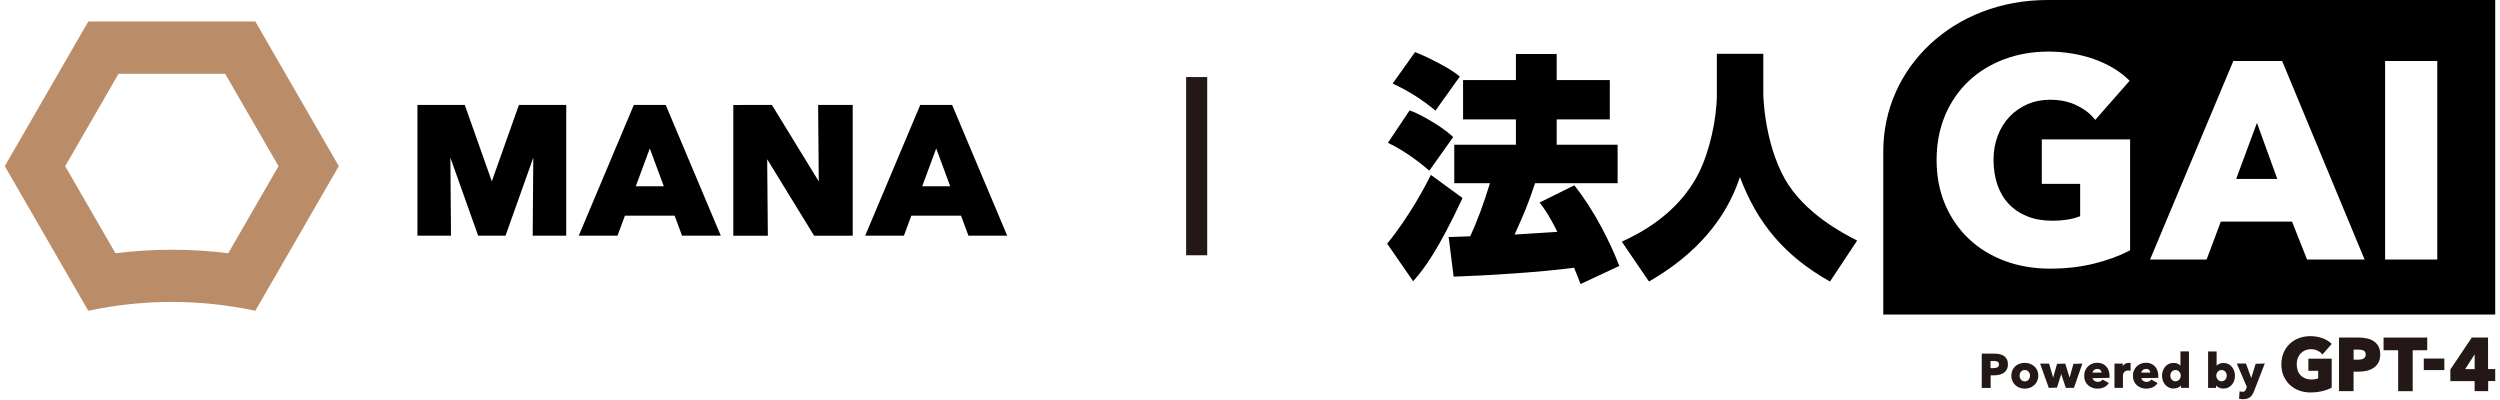 <svg width="281" height="45" viewBox="0 0 281 45" fill="none" xmlns="http://www.w3.org/2000/svg">
<g clip-path="url(#clip0_2127_79584)">
<path d="M259.725 44.115C259.252 44.115 258.803 44.041 258.404 43.888C257.999 43.734 257.648 43.519 257.36 43.243C257.071 42.966 256.838 42.629 256.672 42.242C256.506 41.855 256.426 41.419 256.426 40.946C256.426 40.473 256.512 40.03 256.678 39.637C256.844 39.25 257.077 38.912 257.372 38.636C257.667 38.36 258.017 38.151 258.41 38.003C258.803 37.856 259.233 37.782 259.688 37.782C260.142 37.782 260.597 37.856 261.002 37.997C261.408 38.138 261.746 38.341 262.003 38.581L262.083 38.66L261.039 39.852L260.953 39.748C260.83 39.6 260.658 39.484 260.449 39.392C260.241 39.299 260.001 39.25 259.737 39.25C259.51 39.25 259.295 39.293 259.104 39.373C258.914 39.459 258.742 39.576 258.601 39.723C258.459 39.871 258.349 40.055 258.269 40.258C258.189 40.466 258.152 40.694 258.152 40.939C258.152 41.185 258.189 41.431 258.263 41.64C258.33 41.849 258.441 42.027 258.576 42.174C258.711 42.321 258.889 42.438 259.092 42.524C259.295 42.61 259.54 42.653 259.804 42.653C259.958 42.653 260.112 42.641 260.253 42.616C260.363 42.598 260.468 42.567 260.566 42.536V41.676H259.461V40.313H262.083V43.568L262.022 43.599C261.733 43.753 261.389 43.876 261.002 43.968C260.615 44.06 260.185 44.109 259.737 44.109L259.725 44.115Z" fill="#231815"/>
<path d="M262.906 43.968V37.942H265.148C265.474 37.942 265.781 37.973 266.064 38.04C266.352 38.108 266.61 38.212 266.825 38.36C267.046 38.507 267.218 38.71 267.347 38.949C267.47 39.189 267.538 39.49 267.538 39.84C267.538 40.19 267.47 40.503 267.335 40.749C267.2 40.995 267.016 41.197 266.789 41.351C266.567 41.498 266.303 41.609 266.015 41.676C265.732 41.744 265.431 41.775 265.118 41.775H264.54V43.962H262.906V43.968ZM265.013 40.436C265.136 40.436 265.253 40.423 265.37 40.405C265.474 40.387 265.572 40.35 265.658 40.301C265.732 40.258 265.8 40.196 265.843 40.123C265.886 40.049 265.91 39.957 265.91 39.846C265.91 39.736 265.886 39.643 265.849 39.57C265.806 39.502 265.744 39.447 265.671 39.404C265.591 39.361 265.499 39.33 265.394 39.318C265.284 39.299 265.167 39.293 265.044 39.293H264.547V40.423H265.019L265.013 40.436Z" fill="#231815"/>
<path d="M269.553 43.968V39.367H267.913V37.942H272.82V39.367H271.187V43.968H269.553Z" fill="#231815"/>
<path d="M274.743 40.3H272.433V41.597H274.743V40.3Z" fill="#231815"/>
<path d="M278.146 43.968V42.837H275.419V41.529L277.833 37.936H279.657V41.486H280.462V42.831H279.669V43.962H278.152L278.146 43.968ZM278.152 41.492V39.828L277.083 41.492H278.152Z" fill="#231815"/>
<path d="M222.747 43.599V39.748H224.172C224.381 39.748 224.578 39.766 224.762 39.809C224.946 39.852 225.106 39.92 225.247 40.012C225.382 40.104 225.493 40.233 225.573 40.387C225.653 40.54 225.689 40.73 225.689 40.952C225.689 41.173 225.647 41.369 225.561 41.529C225.475 41.683 225.358 41.812 225.217 41.91C225.075 42.002 224.909 42.076 224.725 42.119C224.541 42.162 224.35 42.186 224.154 42.186H223.749V43.605H222.753L222.747 43.599ZM224.08 41.369C224.16 41.369 224.24 41.363 224.314 41.351C224.387 41.339 224.449 41.314 224.51 41.283C224.565 41.253 224.608 41.21 224.639 41.16C224.67 41.111 224.688 41.044 224.688 40.964C224.688 40.884 224.67 40.816 224.639 40.767C224.608 40.718 224.565 40.681 224.51 40.651C224.455 40.62 224.393 40.602 224.32 40.589C224.246 40.577 224.166 40.577 224.092 40.577H223.736V41.376H224.074L224.08 41.369Z" fill="#231815"/>
<path d="M227.581 43.685C227.379 43.685 227.182 43.648 226.998 43.581C226.814 43.513 226.654 43.415 226.519 43.286C226.384 43.163 226.273 43.003 226.193 42.825C226.113 42.647 226.07 42.444 226.07 42.223C226.07 42.002 226.113 41.799 226.193 41.621C226.273 41.443 226.384 41.289 226.519 41.167C226.654 41.044 226.82 40.946 226.998 40.884C227.182 40.816 227.379 40.786 227.581 40.786C227.784 40.786 227.981 40.816 228.165 40.884C228.349 40.952 228.509 41.044 228.65 41.167C228.791 41.289 228.902 41.443 228.982 41.621C229.062 41.799 229.105 42.002 229.105 42.223C229.105 42.444 229.062 42.647 228.982 42.825C228.902 43.003 228.791 43.163 228.65 43.286C228.515 43.409 228.349 43.507 228.171 43.581C227.987 43.648 227.79 43.685 227.587 43.685H227.581ZM227.581 41.59C227.489 41.59 227.403 41.609 227.329 41.646C227.256 41.683 227.194 41.726 227.151 41.787C227.102 41.842 227.065 41.91 227.041 41.99C227.016 42.063 227.004 42.143 227.004 42.223C227.004 42.303 227.016 42.383 227.041 42.457C227.065 42.53 227.102 42.604 227.151 42.665C227.2 42.727 227.262 42.776 227.336 42.813C227.409 42.85 227.489 42.868 227.587 42.868C227.686 42.868 227.766 42.85 227.839 42.813C227.913 42.776 227.974 42.727 228.024 42.665C228.073 42.604 228.11 42.536 228.134 42.457C228.159 42.383 228.171 42.303 228.171 42.223C228.171 42.143 228.159 42.063 228.134 41.99C228.11 41.916 228.067 41.849 228.017 41.787C227.968 41.732 227.907 41.683 227.833 41.646C227.759 41.609 227.68 41.59 227.581 41.59Z" fill="#231815"/>
<path d="M232.2 43.599L231.678 42.039L231.205 43.568L230.284 43.599L229.307 40.866H230.315L230.775 42.444L231.212 40.896L232.133 40.866L232.624 42.444L233.054 40.896L233.994 40.866H234.062L233.11 43.599H232.2Z" fill="#231815"/>
<path d="M235.763 43.685C235.56 43.685 235.37 43.654 235.186 43.587C235.008 43.525 234.842 43.427 234.707 43.304C234.571 43.181 234.461 43.028 234.381 42.85C234.301 42.672 234.264 42.463 234.264 42.235C234.264 42.008 234.301 41.812 234.381 41.633C234.455 41.455 234.565 41.296 234.694 41.173C234.823 41.05 234.983 40.946 235.161 40.878C235.339 40.81 235.536 40.773 235.739 40.773C235.941 40.773 236.125 40.81 236.291 40.878C236.457 40.946 236.605 41.044 236.727 41.173C236.85 41.302 236.942 41.455 237.01 41.64C237.078 41.824 237.114 42.033 237.114 42.26V42.364C237.114 42.401 237.114 42.438 237.114 42.469L235.204 42.506C235.216 42.555 235.229 42.598 235.259 42.641C235.29 42.696 235.339 42.745 235.388 42.788C235.444 42.831 235.505 42.862 235.573 42.886C235.64 42.911 235.708 42.923 235.782 42.923C235.911 42.923 236.021 42.899 236.113 42.85C236.199 42.8 236.273 42.739 236.334 42.665L236.998 43.034L237.035 43.059L237.01 43.095C236.881 43.28 236.709 43.427 236.5 43.525C236.291 43.624 236.046 43.679 235.769 43.679L235.763 43.685ZM236.218 41.885C236.211 41.775 236.168 41.683 236.101 41.603C236.021 41.511 235.904 41.468 235.745 41.468C235.665 41.468 235.591 41.48 235.53 41.505C235.462 41.529 235.407 41.56 235.358 41.603C235.309 41.646 235.272 41.695 235.241 41.75C235.223 41.793 235.204 41.836 235.198 41.879H236.224L236.218 41.885Z" fill="#231815"/>
<path d="M237.667 43.599V40.866H238.595V41.154C238.644 41.068 238.724 40.989 238.822 40.921C238.951 40.829 239.105 40.786 239.277 40.786C239.313 40.786 239.35 40.786 239.387 40.786C239.424 40.786 239.455 40.798 239.479 40.804V41.621L239.467 41.676L239.412 41.664C239.375 41.652 239.338 41.646 239.307 41.646C239.27 41.646 239.24 41.646 239.203 41.646C239.092 41.646 239 41.664 238.926 41.701C238.853 41.738 238.791 41.787 238.748 41.842C238.705 41.898 238.675 41.959 238.65 42.02C238.632 42.088 238.619 42.143 238.619 42.192V43.593H237.661L237.667 43.599Z" fill="#231815"/>
<path d="M241.242 43.685C241.039 43.685 240.849 43.654 240.665 43.587C240.487 43.525 240.321 43.427 240.186 43.304C240.051 43.181 239.94 43.028 239.86 42.85C239.78 42.672 239.743 42.463 239.743 42.235C239.743 42.008 239.78 41.812 239.86 41.633C239.934 41.455 240.044 41.296 240.173 41.173C240.302 41.05 240.462 40.946 240.64 40.878C240.818 40.81 241.015 40.773 241.218 40.773C241.42 40.773 241.605 40.81 241.77 40.878C241.936 40.946 242.084 41.044 242.207 41.173C242.329 41.302 242.421 41.455 242.489 41.64C242.557 41.824 242.593 42.033 242.593 42.26V42.364C242.593 42.401 242.593 42.438 242.593 42.469L240.683 42.506C240.695 42.555 240.708 42.598 240.738 42.641C240.769 42.696 240.818 42.745 240.867 42.788C240.923 42.831 240.984 42.862 241.052 42.886C241.119 42.911 241.187 42.923 241.261 42.923C241.39 42.923 241.5 42.899 241.592 42.85C241.678 42.8 241.752 42.739 241.813 42.665L242.477 43.034L242.514 43.059L242.489 43.095C242.36 43.28 242.188 43.427 241.979 43.525C241.77 43.624 241.525 43.679 241.248 43.679L241.242 43.685ZM241.697 41.885C241.691 41.775 241.648 41.683 241.58 41.603C241.5 41.511 241.383 41.468 241.224 41.468C241.144 41.468 241.07 41.48 241.009 41.505C240.941 41.529 240.886 41.56 240.837 41.603C240.788 41.646 240.751 41.695 240.72 41.75C240.702 41.793 240.683 41.836 240.677 41.879H241.703L241.697 41.885Z" fill="#231815"/>
<path d="M244.32 43.673C244.117 43.673 243.933 43.63 243.767 43.55C243.607 43.47 243.466 43.359 243.355 43.23C243.245 43.095 243.159 42.942 243.097 42.77C243.042 42.598 243.011 42.414 243.011 42.223C243.011 42.033 243.042 41.855 243.103 41.683C243.165 41.511 243.251 41.357 243.361 41.222C243.472 41.093 243.607 40.982 243.767 40.909C243.926 40.829 244.105 40.792 244.307 40.792C244.51 40.792 244.682 40.829 244.823 40.909C244.928 40.964 245.014 41.025 245.081 41.093V39.496H246.039V43.599H245.149V43.323C245.081 43.415 244.971 43.501 244.836 43.556C244.676 43.63 244.498 43.667 244.313 43.667L244.32 43.673ZM244.528 41.59C244.436 41.59 244.35 41.609 244.277 41.646C244.203 41.683 244.141 41.732 244.092 41.787C244.043 41.842 244.006 41.91 243.982 41.984C243.957 42.057 243.945 42.137 243.945 42.217C243.945 42.297 243.957 42.377 243.982 42.457C244.006 42.53 244.043 42.604 244.092 42.659C244.141 42.721 244.203 42.764 244.277 42.8C244.35 42.837 244.43 42.856 244.528 42.856C244.627 42.856 244.7 42.837 244.774 42.8C244.848 42.764 244.909 42.715 244.958 42.659C245.008 42.598 245.05 42.53 245.075 42.457C245.106 42.383 245.118 42.303 245.118 42.223C245.118 42.143 245.106 42.063 245.075 41.99C245.044 41.916 245.008 41.842 244.958 41.787C244.909 41.732 244.848 41.683 244.774 41.646C244.7 41.609 244.621 41.59 244.528 41.59Z" fill="#231815"/>
<path d="M249.915 43.673C249.731 43.673 249.559 43.636 249.393 43.562C249.27 43.507 249.166 43.427 249.08 43.335V43.605H248.189V39.502H249.147V41.099C249.209 41.038 249.295 40.97 249.405 40.915C249.547 40.835 249.719 40.798 249.921 40.798C250.124 40.798 250.296 40.835 250.456 40.915C250.615 40.989 250.751 41.099 250.861 41.228C250.972 41.357 251.058 41.511 251.119 41.689C251.181 41.861 251.211 42.045 251.211 42.229C251.211 42.413 251.181 42.604 251.125 42.776C251.07 42.948 250.984 43.108 250.867 43.237C250.757 43.372 250.615 43.476 250.456 43.556C250.296 43.636 250.112 43.679 249.903 43.679L249.915 43.673ZM249.706 41.59C249.614 41.59 249.534 41.609 249.461 41.646C249.387 41.683 249.326 41.732 249.276 41.787C249.227 41.848 249.184 41.916 249.154 41.99C249.123 42.063 249.111 42.143 249.111 42.223C249.111 42.303 249.123 42.383 249.154 42.456C249.184 42.53 249.221 42.604 249.27 42.659C249.319 42.721 249.381 42.764 249.455 42.8C249.528 42.837 249.608 42.856 249.7 42.856C249.792 42.856 249.878 42.837 249.952 42.8C250.026 42.764 250.087 42.715 250.136 42.659C250.186 42.598 250.222 42.53 250.247 42.456C250.272 42.377 250.284 42.297 250.284 42.217C250.284 42.137 250.272 42.057 250.247 41.984C250.222 41.91 250.186 41.842 250.136 41.787C250.087 41.732 250.026 41.683 249.952 41.646C249.878 41.609 249.799 41.59 249.7 41.59H249.706Z" fill="#231815"/>
<path d="M252.157 44.87C252.071 44.87 251.985 44.87 251.899 44.852C251.807 44.84 251.733 44.828 251.666 44.809L251.727 44.029V43.974L251.789 43.992C251.832 44.004 251.875 44.017 251.924 44.023C251.973 44.029 252.016 44.035 252.059 44.035C252.182 44.035 252.268 44.011 252.317 43.955C252.372 43.9 252.421 43.814 252.458 43.71L252.544 43.489L251.414 40.859H252.446L253.042 42.487L253.533 40.89L254.498 40.859H254.565L253.355 43.961C253.3 44.103 253.238 44.226 253.171 44.336C253.103 44.447 253.023 44.545 252.925 44.625C252.833 44.705 252.716 44.766 252.593 44.803C252.464 44.846 252.317 44.864 252.145 44.864L252.157 44.87Z" fill="#231815"/>
<path d="M251.347 20.11H255.966L253.681 13.808L251.347 20.11Z" fill="black"/>
<path d="M230.149 0C219.559 0 211.679 7.574 211.679 17.021V35.35H280.462V0H230.143H230.149ZM239.424 28.132L239.264 28.212C238.14 28.796 236.807 29.275 235.315 29.643C233.816 30.012 232.164 30.196 230.401 30.196C228.638 30.196 226.844 29.901 225.296 29.312C223.742 28.722 222.385 27.887 221.267 26.818C220.143 25.749 219.258 24.453 218.626 22.967C217.993 21.48 217.674 19.797 217.674 17.979C217.674 16.161 217.999 14.441 218.638 12.942C219.277 11.443 220.18 10.141 221.31 9.085C222.44 8.028 223.785 7.211 225.309 6.646C226.826 6.081 228.484 5.798 230.235 5.798C231.986 5.798 233.761 6.081 235.321 6.628C236.887 7.181 238.183 7.942 239.166 8.882L239.369 9.079L235.505 13.476L235.284 13.219C234.78 12.635 234.105 12.15 233.275 11.775C232.446 11.4 231.482 11.21 230.425 11.21C229.51 11.21 228.656 11.382 227.889 11.714C227.121 12.045 226.439 12.518 225.874 13.114C225.309 13.71 224.86 14.435 224.547 15.252C224.234 16.075 224.074 16.99 224.074 17.973C224.074 18.956 224.221 19.92 224.504 20.755C224.787 21.584 225.21 22.309 225.769 22.905C226.322 23.501 227.022 23.968 227.839 24.306C228.662 24.643 229.621 24.809 230.683 24.809C231.304 24.809 231.906 24.76 232.458 24.668C232.938 24.588 233.392 24.465 233.81 24.299V20.669H229.498V15.669H239.424V28.132ZM259.313 29.171L257.624 24.908H249.62L248.023 29.171H241.666L251.027 6.855H256.512L265.781 29.171H259.307H259.313ZM273.951 29.171H268.085V6.855H273.951V29.171Z" fill="black"/>
<path d="M177.613 31.824C177.459 31.406 177.33 31.068 176.925 30.092C173.288 30.583 167.428 30.958 163.485 31.093H163.387L162.828 26.64H162.951C163 26.64 163.307 26.628 163.688 26.615C164.253 26.597 164.971 26.566 165.254 26.56C166.022 24.908 166.783 22.85 167.471 20.589H163.46V16.271H170.389V13.421H164.449V8.999H170.389V6.069H174.971V8.999H180.942V13.421H174.971V16.271H181.82V20.589H172.545C171.685 23.132 171.36 23.876 170.242 26.363C170.684 26.339 171.845 26.265 172.889 26.198C173.786 26.136 174.64 26.081 175.045 26.062C174.044 24.029 173.362 23.163 173.129 22.868L173.049 22.764L176.949 20.829L177.004 20.897C179.197 23.648 181.009 27.297 181.974 29.797L182.011 29.889L177.656 31.928L177.613 31.818V31.824ZM155.917 27.383L155.967 27.322C158.424 24.324 160.272 20.786 160.776 19.773L160.831 19.656L164.388 22.26L164.351 22.34C161.661 28.102 160.039 30.264 158.927 31.505L158.835 31.609L155.911 27.377L155.917 27.383ZM160.469 19.023C159.904 18.55 158.184 17.107 156.114 16.105L156.003 16.05L158.436 12.414L158.51 12.438C159.253 12.666 161.827 14.005 163.27 15.338L163.338 15.405L160.659 19.177L160.475 19.023H160.469ZM161.261 12.365C159.855 11.198 158.258 10.19 156.648 9.447L156.532 9.392L159.05 5.86L159.124 5.884C159.714 6.093 162.803 7.506 164.007 8.544L164.081 8.606L161.347 12.432L161.255 12.359L161.261 12.365Z" fill="black"/>
<path d="M182.293 27.162L182.49 27.07C183.988 26.363 188.546 24.213 190.935 19.459C192.115 17.143 192.975 13.421 192.975 10.608V6.05H198.196V10.583C198.196 10.633 198.263 15.89 200.61 20.098C202.803 23.986 207.195 26.241 208.638 26.984L208.742 27.039L205.69 31.646L205.604 31.597C200.641 28.777 197.539 25.159 195.567 19.895C194.013 24.656 190.604 28.593 185.432 31.591L185.346 31.64L182.287 27.162H182.293Z" fill="black"/>
<path d="M135.69 8.661H133.319V28.691H135.69V8.661Z" fill="#231815"/>
<path d="M73.038 11.793H71.244L65.052 26.492H69.407L70.243 24.238H75.826L76.662 26.492H81.017L74.825 11.793H73.031H73.038ZM71.465 20.933L73.038 16.683L74.61 20.933H71.465Z" fill="black"/>
<path d="M55.28 20.381L52.239 11.793H46.92V26.492H50.691L50.624 17.721L53.744 26.492H55.28H56.822L59.942 17.721L59.874 26.492H63.646V11.793H58.327L55.28 20.381Z" fill="black"/>
<path d="M108.854 26.492H113.209L107.018 11.793H103.437L97.245 26.492H101.6L102.435 24.238H108.019L108.854 26.492ZM103.658 20.933L105.23 16.683L106.803 20.933H103.658Z" fill="black"/>
<path d="M92.03 20.393L86.76 11.793L82.423 11.8V26.498H86.305L86.232 17.899L91.508 26.498L95.844 26.492V11.793H91.956L92.03 20.393Z" fill="black"/>
<path d="M28.701 2.414H9.924L0.538 18.673L9.924 34.932C12.952 34.281 16.091 33.937 19.31 33.937C22.528 33.937 25.673 34.281 28.695 34.932L38.081 18.673L28.701 2.414ZM25.655 28.464C23.56 28.2 21.441 28.071 19.316 28.071C17.191 28.071 15.071 28.206 12.977 28.464L7.326 18.679L13.321 8.298H25.311L31.306 18.679L25.655 28.464Z" fill="#BA8D68"/>
</g>
<defs>
<clipPath id="clip0_2127_79584">
<rect width="279.923" height="44.87" fill="white" transform="translate(0.538)"/>
</clipPath>
</defs>
</svg>
